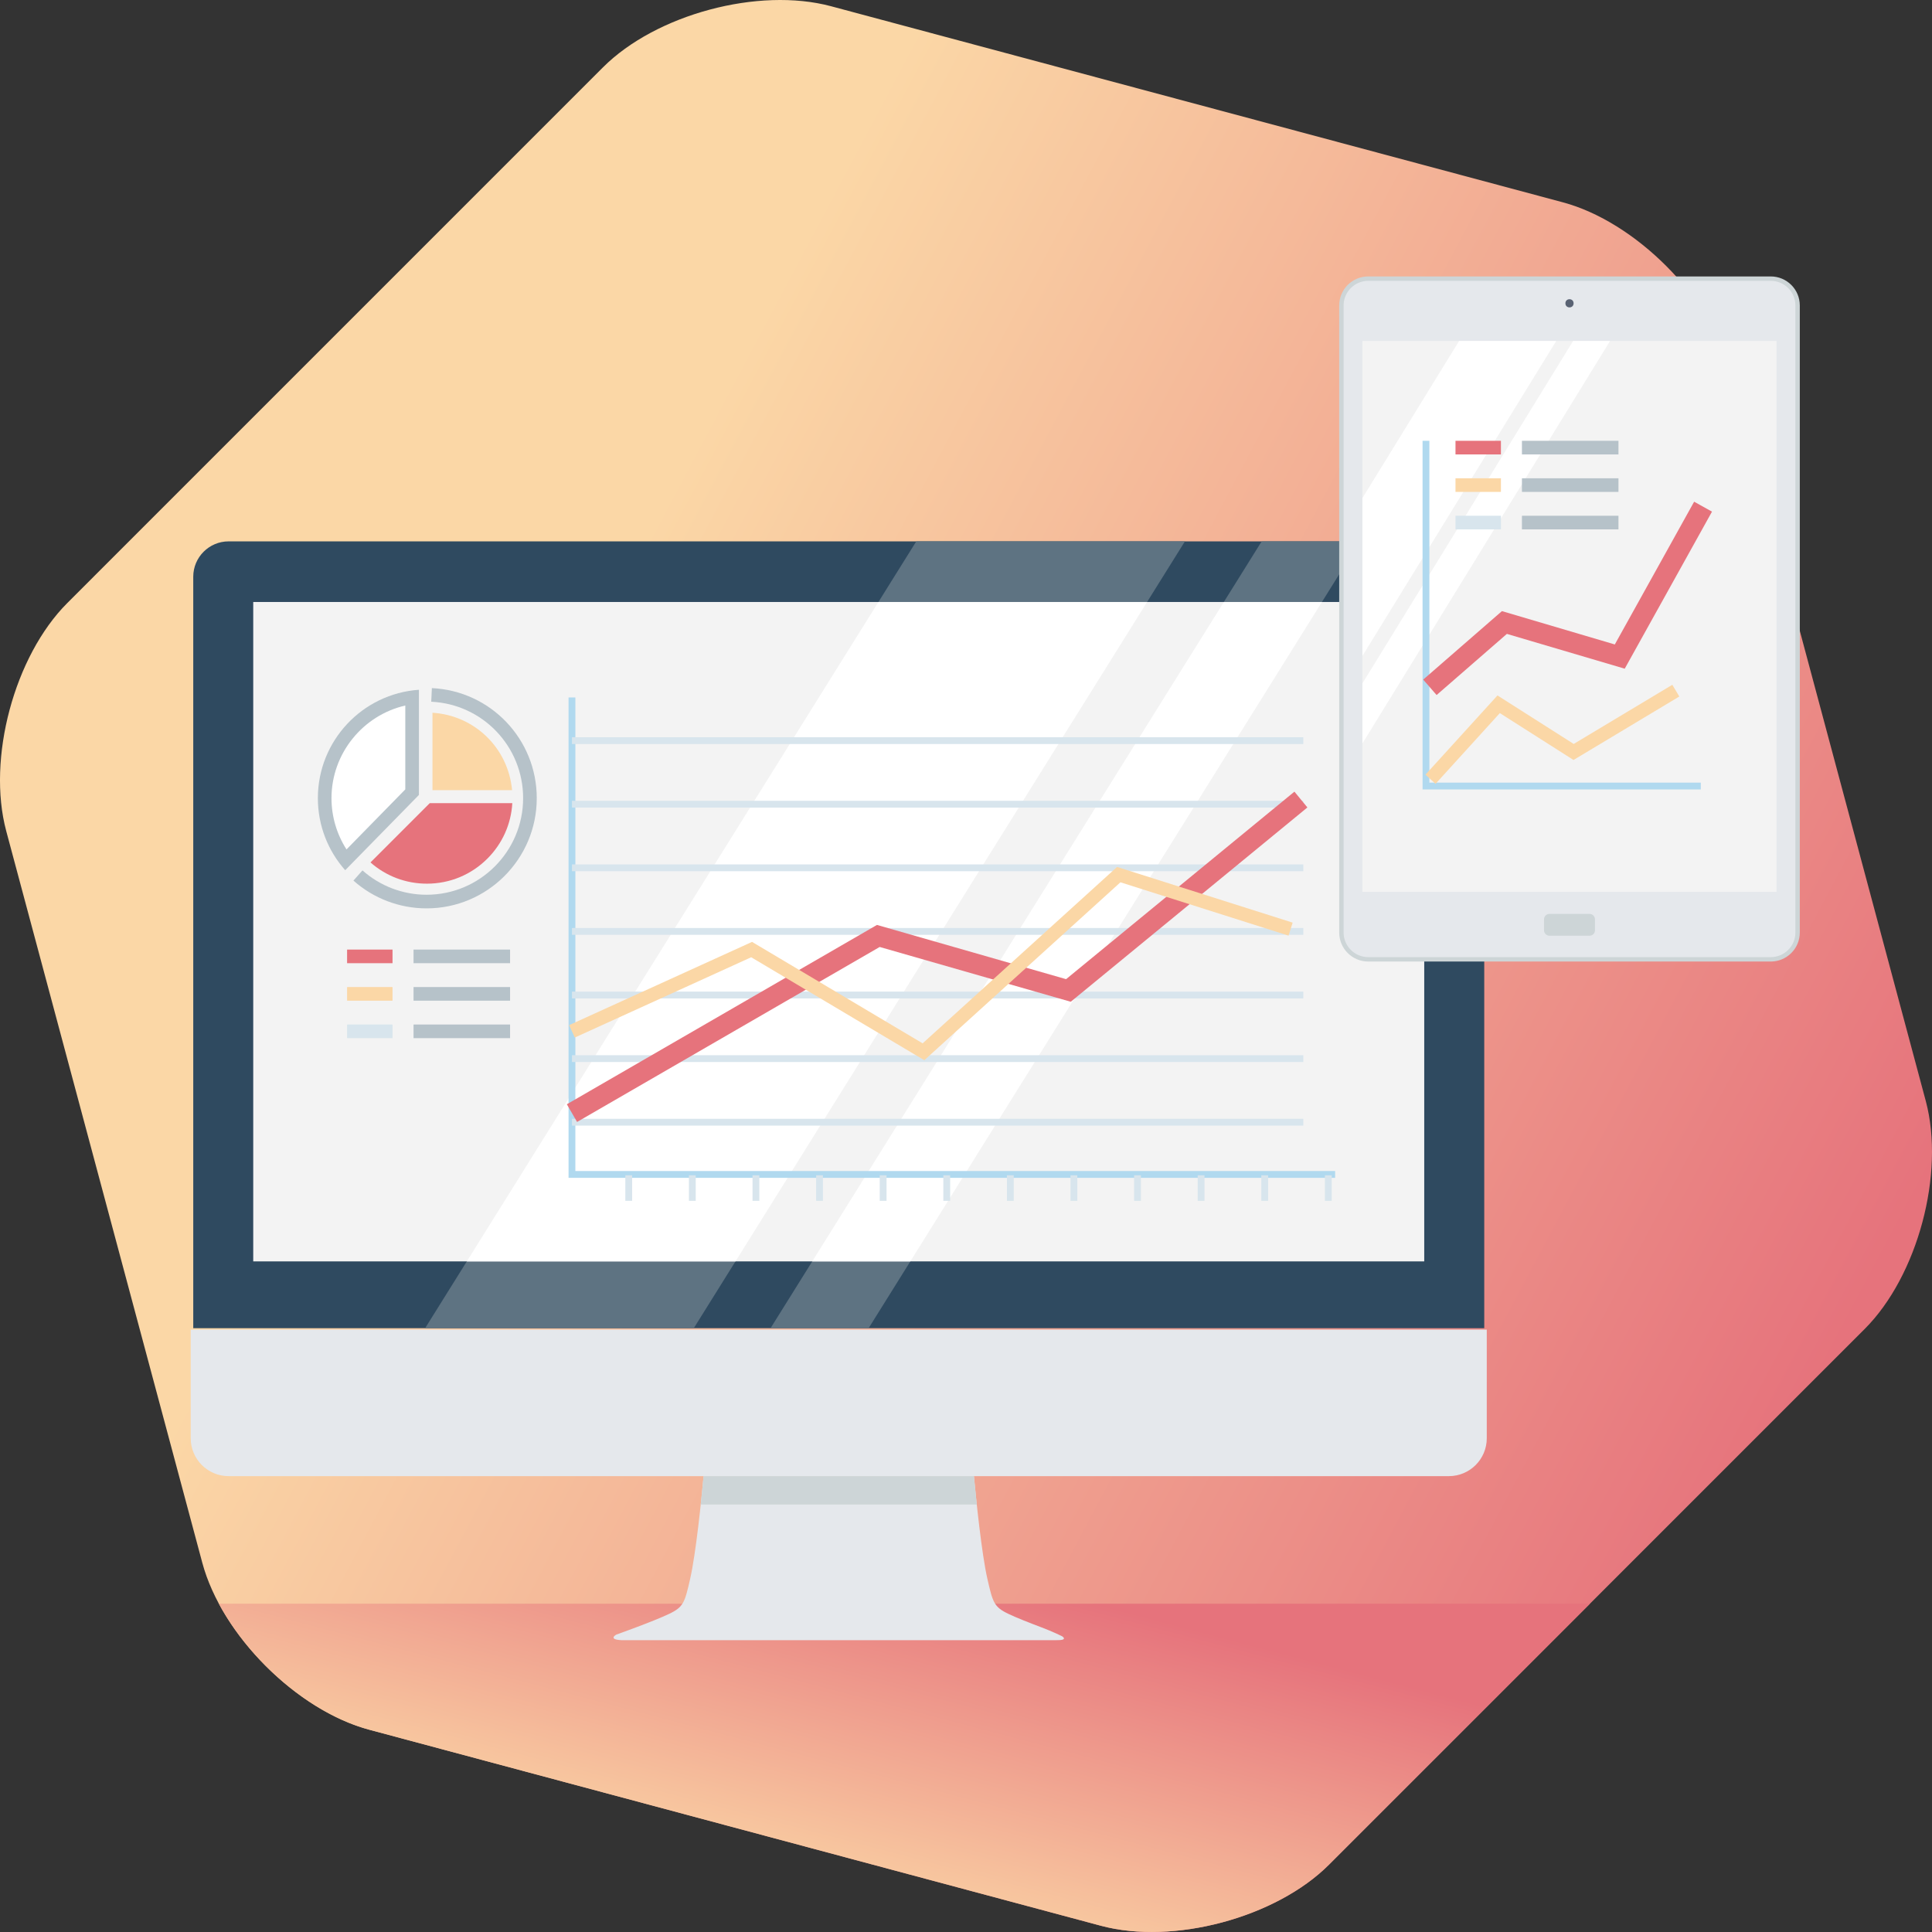 <?xml version="1.0" encoding="utf-8"?>
<!-- Generator: Adobe Illustrator 16.0.0, SVG Export Plug-In . SVG Version: 6.00 Build 0)  -->
<!DOCTYPE svg PUBLIC "-//W3C//DTD SVG 1.1//EN" "http://www.w3.org/Graphics/SVG/1.1/DTD/svg11.dtd">
<svg version="1.1" id="Layer_4" xmlns="http://www.w3.org/2000/svg" xmlns:xlink="http://www.w3.org/1999/xlink" x="0px" y="0px"
	 width="283.536px" height="283.535px" viewBox="0 0 283.536 283.535" enable-background="new 0 0 283.536 283.535"
	 xml:space="preserve">
<rect x="0" y="0" width="283.536" height="283.535" fill="#333333" stroke="none"/>
<g>
	<linearGradient id="SVGID_1_" gradientUnits="userSpaceOnUse" x1="78.9" y1="108.369" x2="264.83" y2="207.145">
		<stop  offset="0" style="stop-color:#FBD7A6"/>
		<stop  offset="1" style="stop-color:#E6737C"/>
	</linearGradient>
	<path fill="url(#SVGID_1_)" d="M195.038,273.656c-7.778,7.778-22.835,11.813-33.46,8.966L54.184,253.847
		c-10.625-2.848-21.647-13.87-24.494-24.495L0.913,121.957c-2.847-10.625,1.188-25.682,8.966-33.46L88.496,9.879
		c7.779-7.778,22.836-11.812,33.461-8.966l107.395,28.776c10.625,2.847,21.647,13.87,24.495,24.495l28.776,107.394
		c2.847,10.625-1.188,25.683-8.966,33.461L195.038,273.656z"/>
	<linearGradient id="SVGID_2_" gradientUnits="userSpaceOnUse" x1="120.59" y1="281.318" x2="134.59" y2="228.318">
		<stop  offset="0" style="stop-color:#FBD7A6"/>
		<stop  offset="1" style="stop-color:#E6737C"/>
	</linearGradient>
	<path fill="url(#SVGID_2_)" d="M32.123,235.357c4.566,8.491,13.444,16.18,22.062,18.489l107.393,28.775
		c10.625,2.848,25.683-1.188,33.461-8.966l38.299-38.299H32.123z"/>
	<g>
		<path fill="#2F4A60" d="M217.825,194.919V84.639c0-2.862-2.329-5.189-5.192-5.189H33.552c-2.861,0-5.191,2.327-5.191,5.189v110.28
			H217.825z"/>
		<path fill="#E5E8EC" d="M27.989,195.13v15.944c0,3.07,2.492,5.56,5.562,5.56h179.081c3.071,0,5.563-2.489,5.563-5.56V195.13
			H27.989z"/>
		<path fill="#E5E8EC" d="M155.853,240.124c0,0-1.378-0.682-2.963-1.278c-1.689-0.635-3.721-1.431-4.916-2.005
			c-2.097-1.006-2.276-1.667-3.06-5.098c-0.856-3.748-1.658-11.659-1.981-15.109h-39.674c-0.325,3.45-1.126,11.361-1.982,15.109
			c-0.784,3.431-0.961,4.092-3.059,5.098c-1.183,0.567-3.185,1.353-4.863,1.983l0,0c-1.609,0.608-2.923,1.074-2.923,1.074
			s-1.273,0.709,0.774,0.811h63.782C156.91,240.745,155.853,240.124,155.853,240.124z"/>
		<path fill="#CDD5D7" d="M143.348,220.8c-0.176-1.64-0.32-3.112-0.418-4.166h-39.675c-0.098,1.054-0.242,2.526-0.419,4.166H143.348
			z"/>
		<polygon fill="#5E7382" points="62.392,194.919 101.82,194.919 173.899,79.45 134.471,79.45 		"/>
		<polygon fill="#5E7382" points="113.086,194.919 127.479,194.919 199.556,79.45 185.161,79.45 		"/>
		<rect x="37.164" y="88.347" fill="#F3F3F3" width="171.853" height="96.772"/>
		<polygon fill="#FFFFFF" points="68.511,185.119 107.938,185.119 168.345,88.347 128.913,88.347 		"/>
		<polygon fill="#FFFFFF" points="133.598,185.119 194.003,88.347 179.609,88.347 119.202,185.119 		"/>
	</g>
	<g>
		<polygon fill="#B0D9EF" points="195.939,172.857 83.439,172.857 83.439,102.357 84.439,102.357 84.439,171.857 195.939,171.857 		
			"/>
	</g>
	<g>
		<path fill="#E6737C" d="M62.652,129.686c-3.08,0-5.991-1.102-8.281-3.117l8.698-8.699h12.116
			c-0.177,3.076-1.459,5.941-3.655,8.139C69.158,128.379,66.006,129.686,62.652,129.686z"/>
		<path fill="#FBD7A6" d="M63.47,115.961V104.6c6.195,0.391,11.119,5.182,11.68,11.361H63.47z"/>
		<g>
			<path fill="#B6C2C9" d="M62.602,133.311c-3.961,0-7.773-1.448-10.733-4.077l1.328-1.495c2.594,2.303,5.934,3.572,9.405,3.572
				c7.814,0,14.171-6.357,14.171-14.172c0-7.579-5.924-13.797-13.486-14.155l0.095-1.998c8.631,0.409,15.392,7.504,15.392,16.153
				C78.773,126.056,71.519,133.311,62.602,133.311z"/>
		</g>
		<g>
			<path fill="#FFFFFF" d="M50.725,126.217c-1.99-2.6-3.076-5.784-3.076-9.078c0-7.459,5.554-13.763,12.831-14.8v13.919
				L50.725,126.217z"/>
			<path fill="#B6C2C9" d="M59.48,103.541v12.309l-8.628,8.809c-1.431-2.232-2.203-4.837-2.203-7.52
				C48.649,110.574,53.26,104.969,59.48,103.541L59.48,103.541z M61.48,101.229c-8.286,0.576-14.831,7.477-14.831,15.91
				c0,4.057,1.518,7.758,4.011,10.572l10.82-11.045V101.229L61.48,101.229z"/>
		</g>
	</g>
	<g>
		<g>
			<rect x="50.939" y="139.357" fill="#E6737C" width="6.667" height="2"/>
		</g>
		<g>
			<rect x="60.69" y="139.357" fill="#B6C2C9" width="14.167" height="2"/>
		</g>
		<g>
			<rect x="50.939" y="144.857" fill="#FBD7A6" width="6.667" height="2"/>
		</g>
		<g>
			<rect x="60.69" y="144.857" fill="#B6C2C9" width="14.167" height="2"/>
		</g>
		<g>
			<rect x="50.939" y="150.357" fill="#D8E5ED" width="6.667" height="2"/>
		</g>
		<g>
			<rect x="60.69" y="150.357" fill="#B6C2C9" width="14.167" height="2"/>
		</g>
	</g>
	<g>
		<g>
			<rect x="83.94" y="108.191" fill="#D8E5ED" width="107.333" height="1"/>
		</g>
		<g>
			<rect x="83.94" y="117.524" fill="#D8E5ED" width="107.333" height="1"/>
		</g>
		<g>
			<rect x="83.94" y="126.858" fill="#D8E5ED" width="107.333" height="1"/>
		</g>
		<g>
			<rect x="83.94" y="136.191" fill="#D8E5ED" width="107.333" height="1"/>
		</g>
		<g>
			<rect x="83.94" y="145.525" fill="#D8E5ED" width="107.333" height="1"/>
		</g>
		<g>
			<rect x="83.94" y="154.859" fill="#D8E5ED" width="107.333" height="1"/>
		</g>
		<g>
			<rect x="83.94" y="164.193" fill="#D8E5ED" width="107.333" height="1"/>
		</g>
	</g>
	<g>
		<g>
			<g>
				<rect x="147.773" y="172.479" fill="#D8E5ED" width="1" height="3.751"/>
			</g>
			<g>
				<rect x="138.44" y="172.479" fill="#D8E5ED" width="1" height="3.751"/>
			</g>
			<g>
				<rect x="129.106" y="172.479" fill="#D8E5ED" width="1" height="3.751"/>
			</g>
			<g>
				<rect x="119.773" y="172.479" fill="#D8E5ED" width="1" height="3.751"/>
			</g>
			<g>
				<rect x="110.439" y="172.479" fill="#D8E5ED" width="1" height="3.751"/>
			</g>
			<g>
				<rect x="101.105" y="172.479" fill="#D8E5ED" width="1" height="3.751"/>
			</g>
			<g>
				<rect x="91.771" y="172.479" fill="#D8E5ED" width="1" height="3.751"/>
			</g>
		</g>
		<g>
			<g>
				<rect x="194.439" y="172.479" fill="#D8E5ED" width="1" height="3.751"/>
			</g>
			<g>
				<rect x="185.106" y="172.479" fill="#D8E5ED" width="1" height="3.751"/>
			</g>
			<g>
				<rect x="175.772" y="172.479" fill="#D8E5ED" width="1" height="3.751"/>
			</g>
			<g>
				<rect x="166.438" y="172.479" fill="#D8E5ED" width="1" height="3.751"/>
			</g>
			<g>
				<rect x="157.104" y="172.479" fill="#D8E5ED" width="1" height="3.751"/>
			</g>
		</g>
	</g>
	<g>
		<polygon fill="#E6737C" points="84.69,164.656 83.188,162.059 128.702,135.74 156.457,143.699 189.968,116.181 191.871,118.499 
			157.143,147.016 129.101,138.975 		"/>
	</g>
	<g>
		<polygon fill="#FBD7A6" points="135.65,155.595 110.244,140.484 84.354,152.268 83.525,150.447 110.368,138.23 135.402,153.12 
			163.939,127.23 189.708,135.404 189.104,137.311 164.432,129.484 		"/>
	</g>
	<g>
		<path fill="#CDD5D7" d="M264.135,136.853c0,2.353-1.908,4.26-4.26,4.26h-59.077c-2.353,0-4.26-1.908-4.26-4.26V44.83
			c0-2.353,1.908-4.26,4.26-4.26h59.077c2.352,0,4.26,1.907,4.26,4.26V136.853z"/>
		<path fill="#E5E8EC" d="M200.798,140.466c-1.992,0-3.614-1.621-3.614-3.613V44.83c0-1.993,1.622-3.614,3.614-3.614h59.077
			c1.991,0,3.614,1.621,3.614,3.614v92.023c0,1.993-1.623,3.613-3.614,3.613H200.798z"/>
		<g>
			<circle fill="#596273" cx="230.336" cy="44.513" r="0.601"/>
		</g>
		<path fill="#CDD5D7" d="M234.076,136.524c0,0.443-0.359,0.801-0.801,0.801h-5.877c-0.441,0-0.801-0.358-0.801-0.801v-1.602
			c0-0.444,0.359-0.801,0.801-0.801h5.877c0.442,0,0.801,0.357,0.801,0.801V136.524z"/>
		<rect x="199.947" y="50.036" fill="#F3F3F3" width="60.779" height="80.852"/>
		<g>
			<polygon fill="#FFFFFF" points="199.947,73.092 199.947,96.258 228.389,50.036 214.135,50.036 			"/>
			<polygon fill="#FFFFFF" points="199.947,109.101 236.292,50.036 230.868,50.036 199.947,100.286 			"/>
		</g>
	</g>
	<g>
		<g>
			<polygon fill="#B0D9EF" points="249.606,115.857 208.772,115.857 208.772,64.691 209.772,64.691 209.772,114.857 
				249.606,114.857 			"/>
		</g>
		<g>
			<polygon fill="#FBD7A6" points="210.68,115.03 209.199,113.685 219.766,102.062 230.955,109.182 245.425,100.5 246.454,102.215 
				230.924,111.533 220.113,104.653 			"/>
		</g>
		<g>
			<g>
				<rect x="213.606" y="64.691" fill="#E6737C" width="6.667" height="2"/>
			</g>
			<g>
				<rect x="223.357" y="64.691" fill="#B6C2C9" width="14.167" height="2"/>
			</g>
			<g>
				<rect x="213.606" y="70.191" fill="#FBD7A6" width="6.667" height="2"/>
			</g>
			<g>
				<rect x="223.357" y="70.191" fill="#B6C2C9" width="14.167" height="2"/>
			</g>
			<g>
				<rect x="213.606" y="75.691" fill="#D8E5ED" width="6.667" height="2"/>
			</g>
			<g>
				<rect x="223.357" y="75.691" fill="#B6C2C9" width="14.167" height="2"/>
			</g>
		</g>
		<g>
			<polygon fill="#E6737C" points="210.834,102.001 208.866,99.737 220.421,89.686 236.986,94.579 248.628,73.629 251.25,75.086 
				238.441,98.136 221.148,93.029 			"/>
		</g>
	</g>
</g>
</svg>
